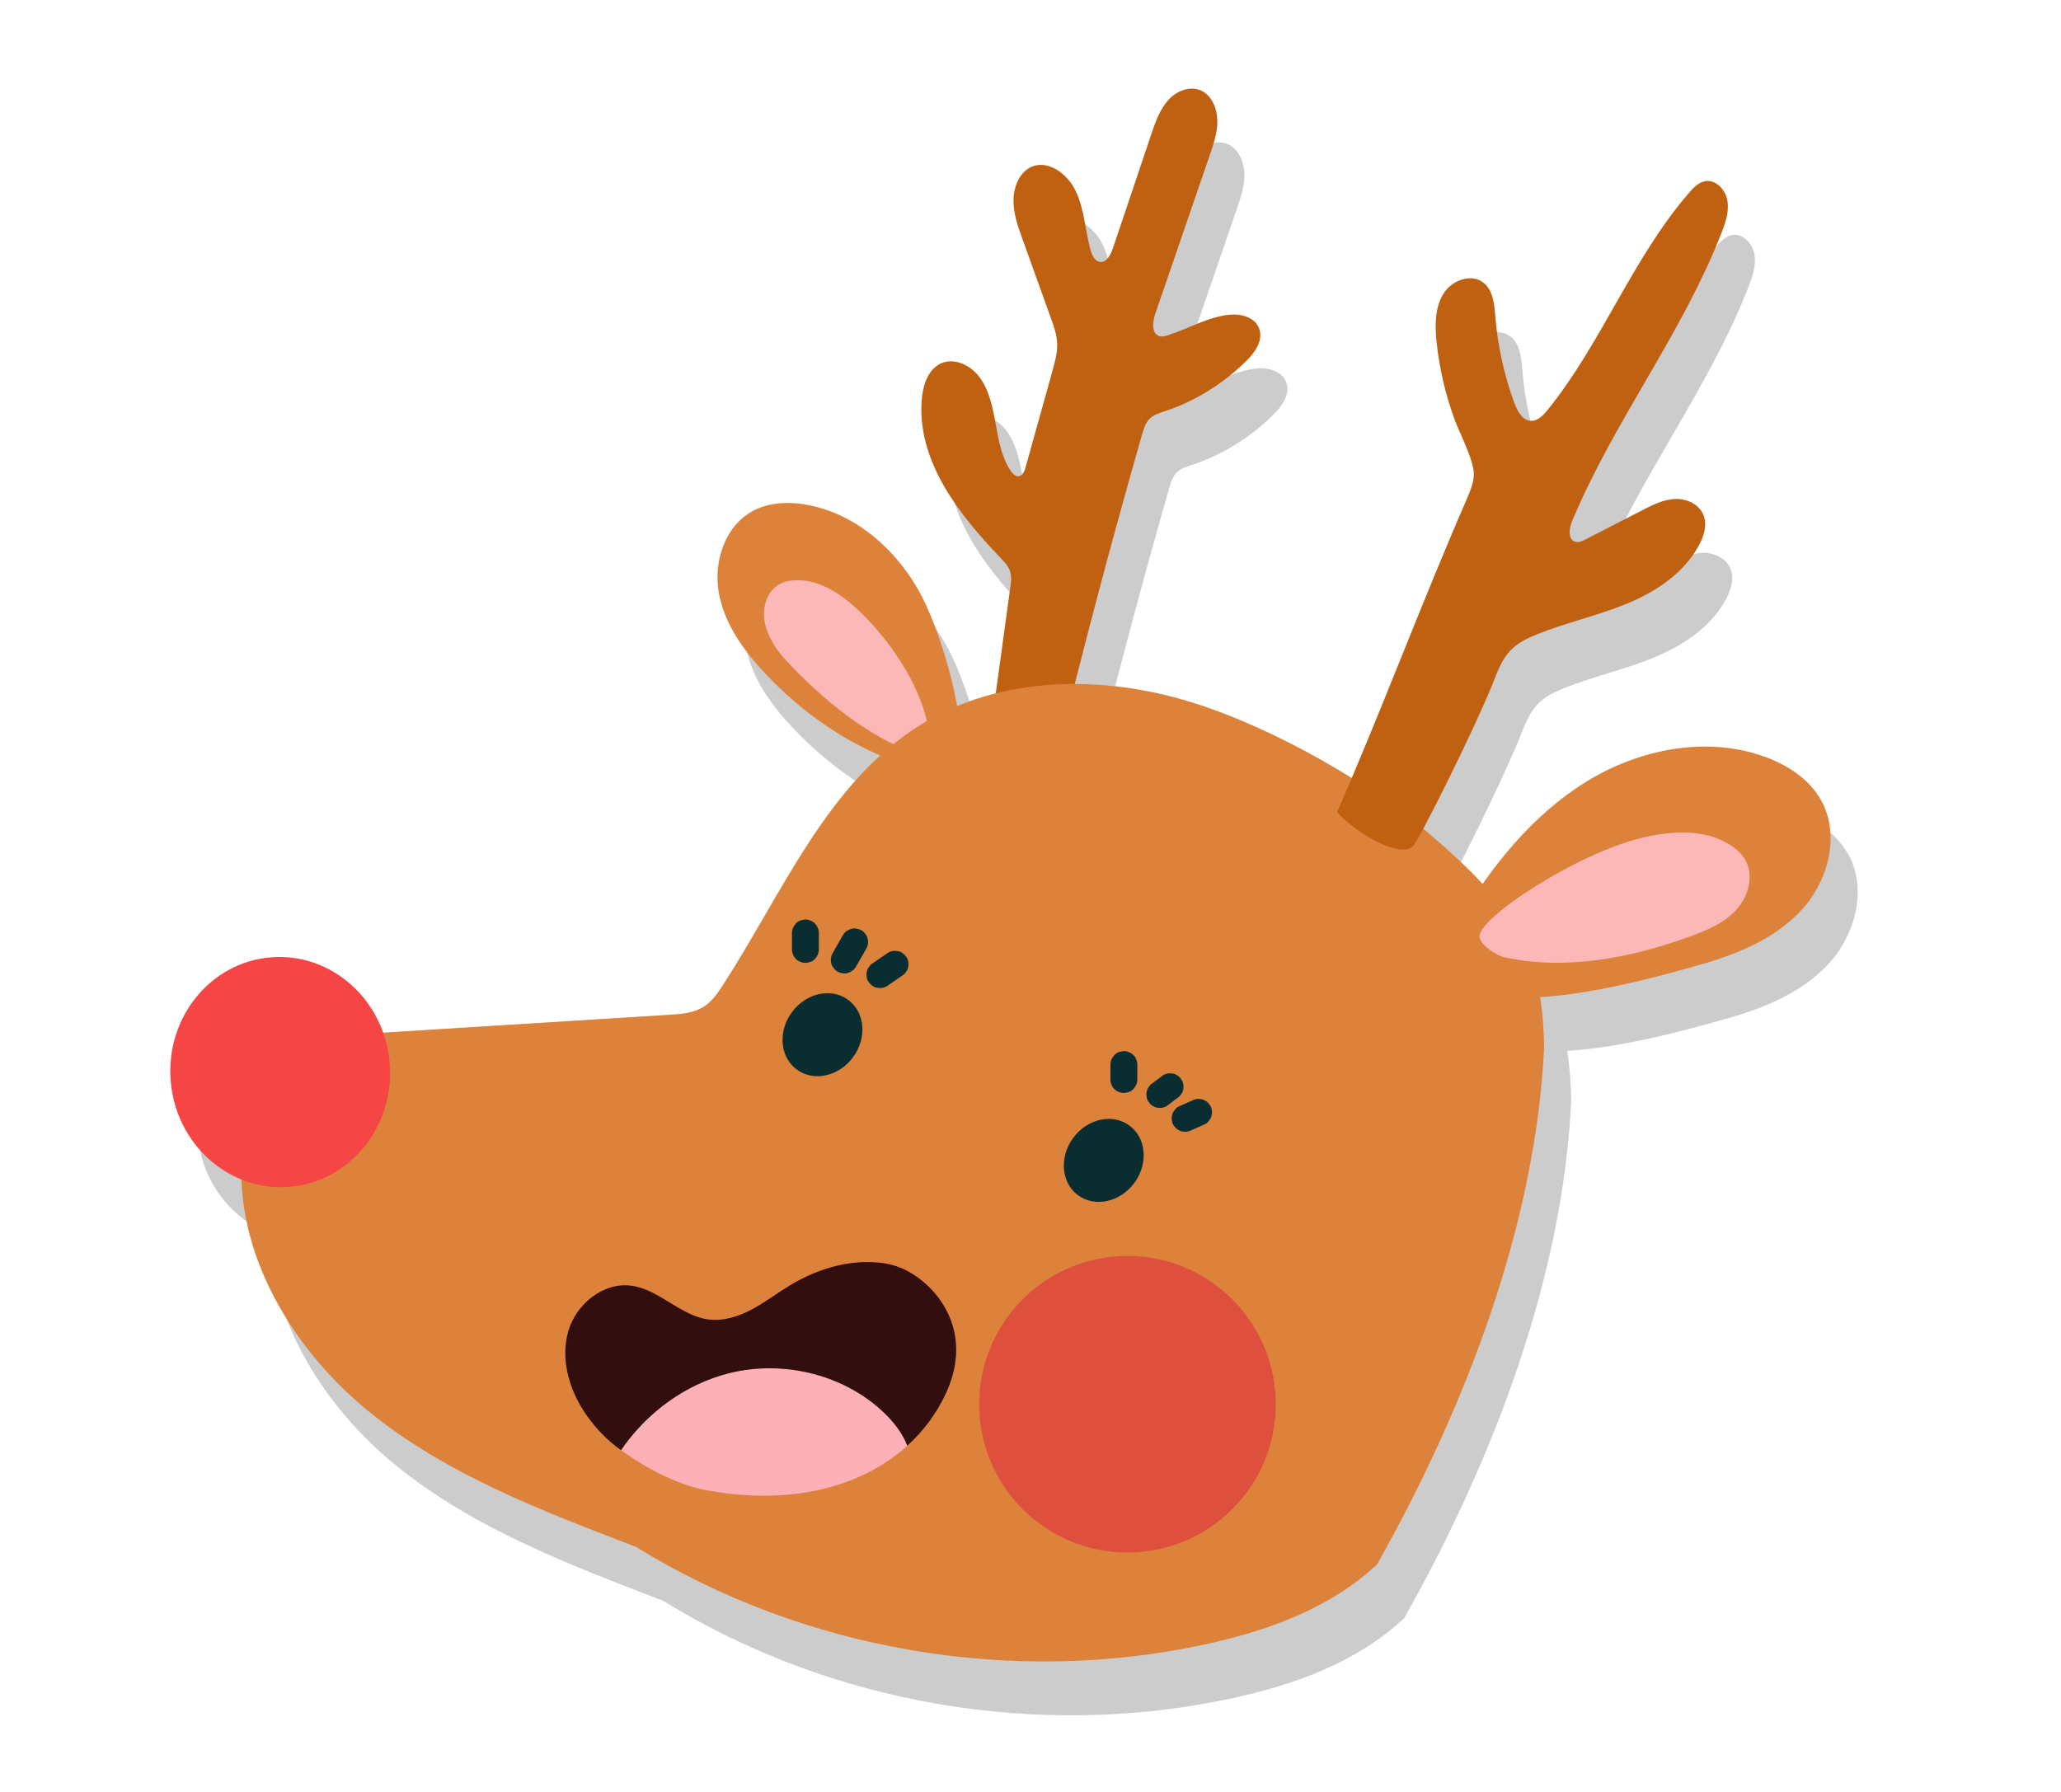 <?xml version="1.0" encoding="UTF-8"?><svg id="_圖層_2" xmlns="http://www.w3.org/2000/svg" viewBox="0 0 230 200"><defs><style>.cls-1{fill:none;}.cls-1,.cls-2,.cls-3,.cls-4,.cls-5,.cls-6,.cls-7,.cls-8,.cls-9,.cls-10{stroke-width:0px;}.cls-11{opacity:.2;}.cls-3{fill:#0a2d31;}.cls-4{fill:#de503d;}.cls-5{fill:#dc823a;}.cls-6{fill:#c06111;}.cls-7{fill:#330e0e;}.cls-8{fill:#fdb0b7;}.cls-9{fill:#fcb8b8;}.cls-10{fill:#f54545;}</style></defs><g id="_標準字"><g class="cls-11"><path class="cls-2" d="m206.15,95.18c-1.35-2.31-3.75-3.84-6.27-4.74-6.57-2.35-14.1-.79-20.01,2.9-4.58,2.86-8.29,6.88-11.41,11.32-1.69-1.84-3.75-3.73-6.23-5.83-.12-.1-.26-.21-.38-.32,2.1-3.92,6.29-12.5,7.82-16.38.49-1.25.99-2.54,1.89-3.5.83-.88,1.94-1.41,3.05-1.85,3.24-1.3,6.68-2.04,9.91-3.37,3.24-1.33,6.38-3.37,8.09-6.52.54-1,.93-2.22.55-3.3-.46-1.28-1.89-1.94-3.2-1.89-1.31.06-2.54.68-3.71,1.28-2.09,1.08-4.19,2.15-6.28,3.23-.38.19-.81.39-1.21.25-.79-.3-.62-1.51-.29-2.31,4.67-11.16,12.25-20.84,16.65-32.12.45-1.16.88-2.4.67-3.63s-1.3-2.38-2.48-2.17c-.73.13-1.3.72-1.8,1.3-6.29,7.25-9.73,16.74-15.77,24.22-.5.62-1.13,1.28-1.91,1.23-.94-.06-1.49-1.1-1.82-2.01-1.13-3.06-1.84-6.28-2.11-9.55-.11-1.34-.22-2.85-1.19-3.74-1.34-1.23-3.64-.45-4.61,1.11s-.95,3.57-.76,5.42c.31,2.97.99,5.89,2.03,8.68.53,1.43,2.26,4.72,2.12,6.25-.09.97-.48,1.87-.86,2.75-4.53,10.4-8.38,20.59-12.76,30.95-5.39-3.35-11.84-6.59-17.98-8.48-4.15-1.28-8.56-1.99-12.92-2,2.36-9.33,4.86-18.62,7.5-27.86.18-.62.37-1.27.81-1.73.44-.47,1.07-.65,1.67-.85,3.4-1.12,6.56-3.07,9.17-5.65.93-.92,1.87-2.23,1.44-3.53-.43-1.31-1.98-1.73-3.25-1.62-2.44.21-4.63,1.56-6.97,2.3-.34.11-.7.2-1.03.06-.81-.35-.66-1.61-.36-2.48,2.03-5.91,4.06-11.82,6.09-17.73.42-1.22.85-2.48.83-3.78-.01-1.31-.57-2.7-1.65-3.3-1.25-.69-2.84-.11-3.81.96-.97,1.07-1.48,2.53-1.95,3.95-1.41,4.2-2.82,8.39-4.24,12.59-.25.76-.74,1.67-1.48,1.54-.58-.1-.88-.79-1.04-1.4-.58-2.16-.68-4.49-1.63-6.5-.95-2.01-3.23-3.61-5.1-2.63-1.23.64-1.85,2.21-1.85,3.7,0,1.48.51,2.91,1.01,4.3,1.06,2.94,2.12,5.88,3.17,8.82.32.88.64,1.78.69,2.72.06,1.06-.23,2.11-.51,3.12-1,3.59-2,7.17-3,10.76-.12.44-.32.95-.74,1.03-.39.07-.73-.29-.96-.64-1-1.51-1.33-3.4-1.65-5.22-.33-1.82-.71-3.7-1.77-5.16-1.07-1.46-3.04-2.32-4.55-1.46-1.32.75-1.84,2.5-1.94,4.11-.45,6.8,4.21,12.7,8.79,17.47.45.46.91.95,1.1,1.59.17.57.09,1.18,0,1.76-.53,3.86-1.06,7.72-1.59,11.58,0,.07-.02.15-.03.22-1.47.37-2.91.84-4.31,1.42-.75-4.33-2.44-9.36-3.91-12.21-2.58-5-7.17-9.17-12.69-10.24-2.12-.41-4.41-.34-6.29.71-3.07,1.71-4.33,5.7-3.69,9.15s2.8,6.44,5.21,8.99c3.62,3.84,7.98,7.02,12.82,9.1-7.52,6.83-11.95,16.93-17.59,25.64-.59.91-1.22,1.83-2.14,2.41-1.12.71-2.51.82-3.84.9-10.65.66-21.3,1.33-31.94,1.99-1.88-5.29-6.92-8.87-12.53-8.41-6.75.55-11.75,6.73-11.18,13.81.42,5.1,3.62,9.25,7.9,10.98.33,9.92,6.27,19.39,14.07,25.79,8.91,7.31,19.98,11.37,29.98,15.24,18.72,11.55,41.96,15.53,63.46,10.88,6.96-1.51,13.9-3.97,19.22-8.93,10.01-17.73,17.75-38.2,18.65-57.79-.03-2.03-.18-3.86-.45-5.54,6.14-.37,13.05-2.24,18.18-3.71,4.19-1.2,8.38-3.01,11.25-6.3,2.86-3.28,4.05-8.34,1.85-12.1Z"/></g><path class="cls-5" d="m102.9,66.61c-2.58-5-7.17-9.17-12.69-10.24-2.12-.41-4.41-.34-6.29.71-3.07,1.71-4.33,5.7-3.69,9.15.64,3.46,2.8,6.44,5.21,8.99,4.02,4.26,8.94,7.73,14.44,9.76,1.39.51,5.66,2.35,6.57,1.18,2.26-2.9-.97-14.55-3.55-19.54Z"/><path class="cls-9" d="m103.69,84.46c.69-5.44-3.48-12.13-7.77-16.23-1.95-1.86-4.38-3.53-7.07-3.47-.67.02-1.34.15-1.92.48-1.41.81-1.91,2.7-1.57,4.29s1.28,3.02,2.39,4.21c8.99,9.64,15.93,10.82,15.94,10.71Z"/><path class="cls-6" d="m119.05,79.89c2.62-10.52,5.42-20.99,8.4-31.39.18-.62.37-1.27.81-1.73.44-.46,1.07-.65,1.67-.85,3.4-1.12,6.56-3.07,9.17-5.65.93-.92,1.87-2.23,1.44-3.53-.43-1.31-1.98-1.73-3.25-1.62-2.44.21-4.63,1.56-6.97,2.3-.34.11-.7.2-1.03.06-.81-.35-.66-1.61-.36-2.48,2.03-5.91,4.06-11.82,6.09-17.73.42-1.22.85-2.48.83-3.78-.01-1.31-.57-2.7-1.65-3.3-1.25-.69-2.84-.11-3.81.96-.97,1.07-1.48,2.53-1.95,3.95-1.41,4.2-2.82,8.39-4.24,12.59-.25.76-.74,1.67-1.48,1.54-.58-.1-.88-.79-1.04-1.4-.58-2.16-.68-4.49-1.63-6.5-.95-2.01-3.23-3.61-5.1-2.63-1.23.64-1.85,2.21-1.85,3.7,0,1.48.51,2.91,1.01,4.3,1.06,2.94,2.12,5.88,3.17,8.82.32.88.64,1.78.69,2.72.06,1.06-.23,2.11-.51,3.12-1,3.59-2,7.17-3,10.76-.12.44-.32.95-.74,1.03-.39.07-.73-.29-.96-.64-1-1.51-1.33-3.4-1.65-5.22-.33-1.82-.71-3.7-1.77-5.16s-3.04-2.32-4.55-1.46c-1.32.75-1.84,2.5-1.94,4.11-.45,6.8,4.21,12.7,8.79,17.47.45.46.91.95,1.1,1.59.17.57.09,1.18,0,1.76-.53,3.86-1.06,7.72-1.59,11.58-.1.76-.2,1.57.08,2.28.23.59.7,1.04,1.2,1.38,2.25,1.53,6.08,1.23,6.62-.95Z"/><path class="cls-5" d="m159.23,92.83c-5.73-4.87-16.47-11.43-26.36-14.48-9.9-3.05-21.21-2.94-30.03,2.48-10.5,6.46-15.47,18.78-22.17,29.12-.59.91-1.22,1.83-2.14,2.41-1.12.71-2.51.82-3.84.9-11.26.7-22.52,1.4-33.78,2.11-2.67.17-5.44.36-7.77,1.66-3.61,2-5.43,6.24-5.98,10.33-1.55,11.42,4.94,22.74,13.85,30.06,8.91,7.31,19.98,11.37,29.98,15.24,18.72,11.55,41.96,15.53,63.46,10.88,6.96-1.51,13.9-3.97,19.22-8.93,10.01-17.73,17.75-38.2,18.65-57.79-.18-10.88-3.49-15.84-13.08-23.98Z"/><ellipse class="cls-10" cx="31.27" cy="119.66" rx="12.26" ry="12.85" transform="translate(-9.64 2.94) rotate(-4.67)"/><path class="cls-5" d="m162.87,102.64c3.6-5.98,8.08-11.6,14-15.3,5.92-3.7,13.45-5.25,20.01-2.9,2.52.9,4.92,2.43,6.27,4.74,2.2,3.76,1.01,8.82-1.85,12.1-2.86,3.28-7.06,5.09-11.25,6.3-6.99,2-17.28,4.75-24.42,3.44-1.81-.33-3.39-6.73-2.75-8.37Z"/><path class="cls-9" d="m183.29,93.49c3.26-.75,6.9-1,9.74.78.7.44,1.34,1,1.75,1.73.99,1.76.33,4.09-1.04,5.57-1.37,1.48-3.31,2.29-5.21,2.98-6.59,2.38-13.77,3.78-20.62,2.3-.91-.2-2.56-1.28-2.79-2.18-.51-2.06,11-9.51,18.17-11.17Z"/><path class="cls-6" d="m149.22,90.64c5.09-11.68,9.31-23.08,14.39-34.76.38-.88.78-1.79.86-2.75.14-1.53-1.59-4.81-2.12-6.25-1.03-2.78-1.71-5.71-2.03-8.68-.19-1.85-.21-3.85.76-5.42.97-1.57,3.27-2.35,4.61-1.11.97.89,1.08,2.4,1.19,3.74.27,3.27.99,6.49,2.11,9.55.34.91.89,1.95,1.82,2.01.77.05,1.41-.61,1.91-1.23,6.04-7.48,9.48-16.97,15.77-24.22.5-.58,1.07-1.17,1.8-1.3,1.18-.21,2.27.94,2.48,2.17.21,1.23-.21,2.47-.67,3.63-4.4,11.28-11.98,20.95-16.65,32.12-.34.81-.51,2.02.29,2.31.4.15.83-.05,1.21-.25,2.09-1.08,4.19-2.15,6.28-3.23,1.18-.61,2.4-1.23,3.71-1.28s2.75.61,3.2,1.89c.38,1.08,0,2.29-.55,3.3-1.71,3.15-4.85,5.19-8.09,6.52-3.24,1.33-6.67,2.07-9.91,3.37-1.11.44-2.22.97-3.05,1.85-.91.96-1.4,2.26-1.89,3.5-1.97,4.99-8.35,17.81-9.01,18.38-1.42,1.25-6.17-1.35-8.45-3.88Z"/><path class="cls-8" d="m81.39,153.25c-4.91,1.22-9.22,4.42-12.08,8.6,2.65,1.96,6.27,3.86,9.38,4.45,9.57,1.81,17.51-.35,22.57-4.94-.48-1.27-1.34-2.41-2.3-3.39-4.46-4.51-11.42-6.25-17.57-4.71Z"/><path class="cls-7" d="m99.39,141.13c-3.84-.83-7.91.31-11.27,2.35-1.43.87-2.76,1.89-4.24,2.68-1.48.78-3.15,1.32-4.81,1.11-3.16-.41-5.52-3.39-8.68-3.78-3.09-.38-6.08,2.06-6.96,5.05s0,6.28,1.69,8.91c.97,1.51,2.19,2.86,3.6,3.97.19.15.38.29.58.44,2.86-4.18,7.17-7.37,12.08-8.6,6.16-1.53,13.11.21,17.57,4.71.96.97,1.82,2.12,2.3,3.39,1.87-1.69,3.35-3.72,4.38-6,3.53-7.84-2.42-13.39-6.26-14.22Z"/><path class="cls-3" d="m95.18,118.02c1.59-2.14,1.37-5.01-.51-6.41-1.88-1.4-4.69-.8-6.28,1.34-1.59,2.14-1.37,5.01.51,6.41,1.88,1.4,4.69.8,6.28-1.34Z"/><path class="cls-3" d="m126.57,132.05c1.59-2.14,1.37-5.01-.51-6.41-1.88-1.4-4.69-.8-6.28,1.34-1.59,2.14-1.37,5.01.51,6.41,1.88,1.4,4.69.8,6.28-1.34Z"/><circle class="cls-4" cx="125.82" cy="156.73" r="16.55"/><path class="cls-3" d="m91.38,105.97v-1.84c0-.38-.17-.79-.44-1.06-.14-.15-.3-.25-.48-.31-.18-.09-.37-.14-.58-.13-.39.02-.79.14-1.06.44s-.44.65-.44,1.06v1.84c0,.38.17.79.44,1.06.14.15.3.25.48.31.18.09.37.14.58.13.39-.02.79-.14,1.06-.44s.44-.65.44-1.06h0Z"/><path class="cls-3" d="m95.52,107.9c.38-.67.77-1.34,1.15-2.01.19-.34.26-.78.15-1.16-.05-.2-.14-.37-.27-.51-.11-.16-.25-.29-.42-.39-.35-.18-.77-.28-1.16-.15s-.7.34-.9.69c-.38.67-.77,1.34-1.15,2.01-.19.34-.26.78-.15,1.16.05.2.14.37.27.51.11.16.25.29.42.39.35.18.77.28,1.16.15s.7-.34.9-.69h0Z"/><path class="cls-3" d="m98.96,110.08l1.68-1.16c.17-.09.32-.22.42-.39.13-.14.22-.31.27-.51.06-.2.07-.4.03-.6,0-.2-.07-.39-.18-.56-.21-.32-.51-.6-.9-.69l-.4-.05c-.27,0-.52.07-.76.2l-1.68,1.16c-.17.09-.32.22-.42.39-.13.14-.22.31-.27.51-.06.2-.07.4-.03.6,0,.2.07.39.18.56.21.32.51.6.9.69l.4.05c.27,0,.52-.07.76-.2h0Z"/><path class="cls-3" d="m126.92,120.49v-1.67c0-.21-.04-.4-.13-.58-.06-.19-.16-.35-.31-.48-.14-.15-.3-.25-.48-.31-.18-.09-.37-.14-.58-.13-.39.02-.79.14-1.06.44s-.44.65-.44,1.06v1.67c0,.21.04.4.13.58.06.19.16.35.31.48.14.15.3.25.48.31.18.09.37.14.58.13.39-.02.79-.14,1.06-.44s.44-.65.44-1.06h0Z"/><path class="cls-3" d="m130.19,123.46l1.14-.87c.17-.09.32-.22.42-.39.13-.14.22-.31.27-.51.06-.2.07-.4.03-.6,0-.2-.07-.39-.18-.56l-.23-.3c-.19-.19-.41-.31-.66-.39l-.4-.05c-.27,0-.52.07-.76.2l-1.14.87c-.17.09-.32.22-.42.39-.13.14-.22.31-.27.51-.06.2-.07.4-.03.6,0,.2.07.39.18.56l.23.3c.19.19.41.31.66.39l.4.05c.27,0,.52-.07.76-.2h0Z"/><path class="cls-3" d="m133.01,126.12c.5-.22,1-.45,1.5-.67.17-.09.32-.22.42-.39.13-.14.22-.31.27-.51.06-.2.07-.4.03-.6,0-.2-.07-.39-.18-.56l-.23-.3c-.19-.19-.41-.31-.66-.39l-.4-.05c-.27,0-.52.07-.76.2-.5.22-1,.45-1.5.67-.17.09-.32.22-.42.39-.13.14-.22.31-.27.51-.06.2-.07.4-.03.6,0,.2.07.39.18.56l.23.3c.19.19.41.31.66.39l.4.05c.27,0,.52-.07.76-.2h0Z"/><rect class="cls-1" width="230" height="200"/></g></svg>